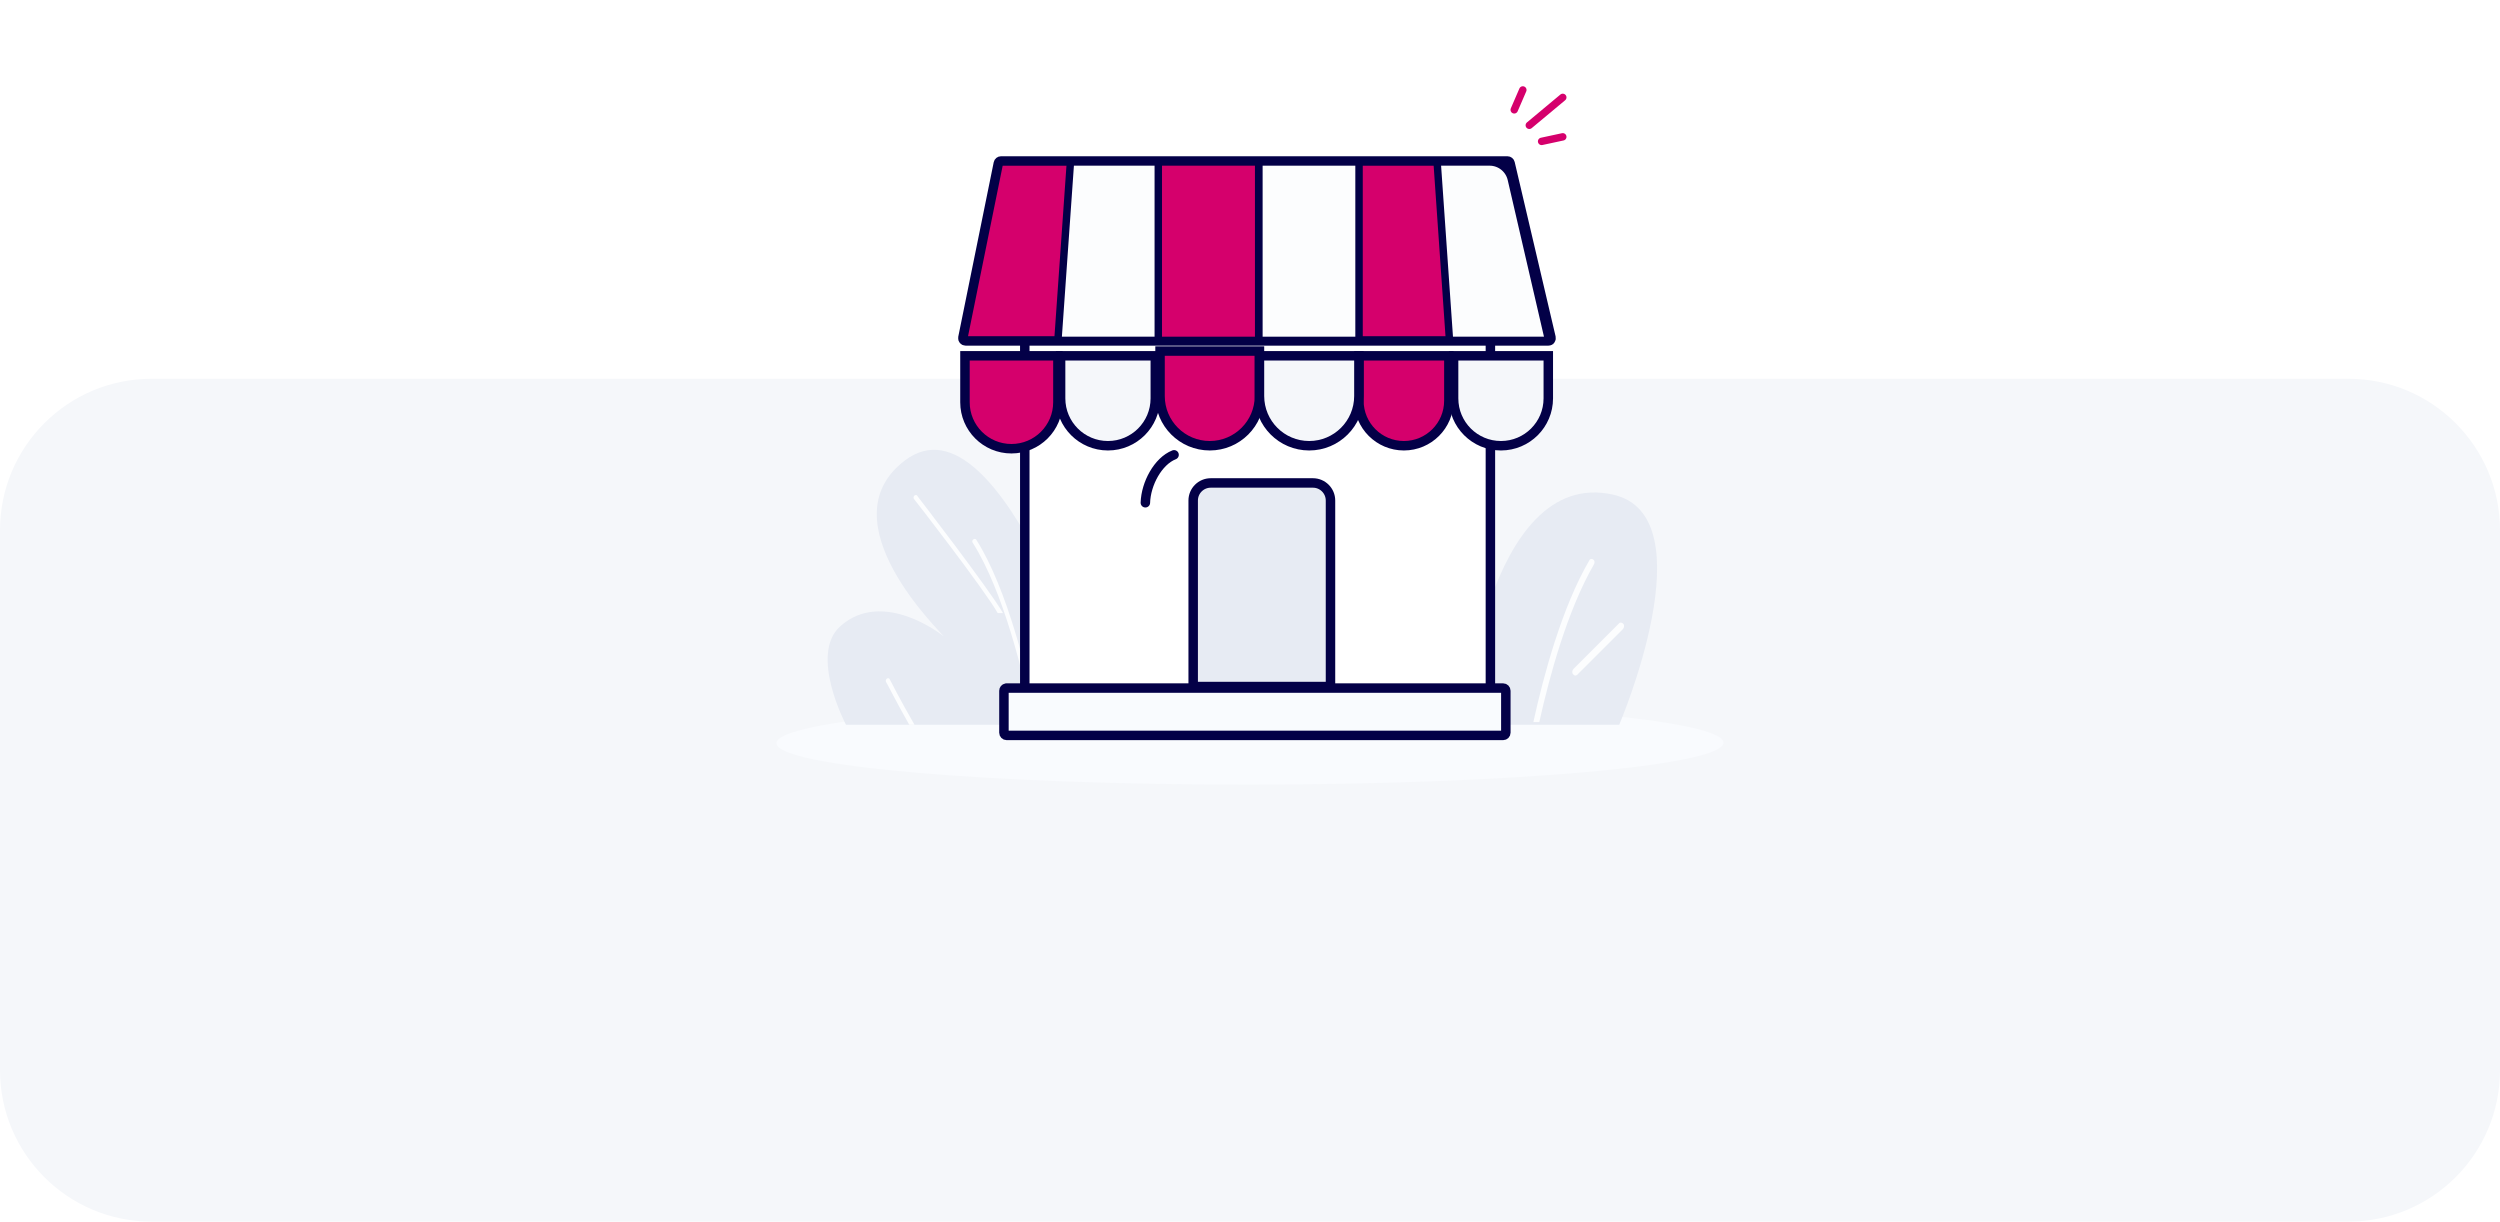 <svg width="264" height="129" viewBox="0 0 264 129" fill="none" xmlns="http://www.w3.org/2000/svg">
<path d="M0 56C0 47.163 7.163 40 16 40H248C256.837 40 264 47.163 264 56V113C264 121.837 256.837 129 248 129H16C7.163 129 0 121.837 0 113V56Z" fill="#F5F7FA"/>
<path d="M132.003 82.855C159.615 82.838 181.999 80.854 181.997 78.422C181.996 75.991 159.61 74.033 131.997 74.05C104.385 74.067 82.001 76.052 82.003 78.483C82.004 80.915 104.39 82.872 132.003 82.855Z" fill="#F9FBFE"/>
<path d="M116.738 76.53H89.332C89.332 76.53 85.404 69.09 88.745 66.122C93.23 62.127 99.478 67.038 99.633 67.185C99.54 66.891 87.036 55.069 95.563 48.619C105.905 40.798 116.738 76.53 116.738 76.53Z" fill="#E7EBF3"/>
<path d="M109.624 76.53H109.16C108.108 71.253 105.974 62.457 102.726 57.326C102.633 57.216 102.664 57.033 102.788 56.959C102.88 56.886 103.035 56.886 103.097 56.996C106.407 62.237 108.541 71.216 109.624 76.53Z" fill="#FCFDFE"/>
<path d="M110.15 66.415C110.026 66.415 109.902 66.305 109.902 66.122V61.504C109.902 61.357 109.995 61.211 110.15 61.211C110.304 61.211 110.397 61.321 110.397 61.504V66.158C110.397 66.305 110.274 66.415 110.15 66.415Z" fill="#FCFDFE"/>
<path d="M96.57 76.53H96.014C94.622 74.075 93.601 72.022 93.57 72.022C93.508 71.912 93.539 71.729 93.663 71.656C93.787 71.583 93.91 71.619 93.972 71.766C93.972 71.766 95.086 73.965 96.57 76.53Z" fill="#FCFDFE"/>
<path d="M105.918 64.743H105.361C103.969 62.287 96.533 52.677 96.502 52.677C96.44 52.567 96.471 52.384 96.594 52.311C96.718 52.237 96.842 52.274 96.904 52.421C96.904 52.421 104.433 62.177 105.918 64.743Z" fill="#FCFDFE"/>
<path d="M170.992 76.53H154.469C154.469 76.53 157.001 49.273 170.328 52.229C180.416 54.484 170.992 76.53 170.992 76.53Z" fill="#E7EBF3"/>
<path d="M168.328 59.583C165.523 64.445 163.639 71.341 162.55 76.252H161.922C163.011 71.291 164.937 64.147 167.826 59.186C167.91 58.988 168.119 58.988 168.245 59.087C168.412 59.186 168.412 59.434 168.328 59.583Z" fill="#FCFDFE"/>
<path d="M166.36 71.341C166.277 71.341 166.193 71.291 166.109 71.192C165.983 71.043 166.025 70.795 166.151 70.647L170.966 65.834C171.092 65.685 171.301 65.735 171.427 65.884C171.552 66.033 171.51 66.281 171.385 66.43L166.57 71.242C166.486 71.291 166.444 71.341 166.36 71.341Z" fill="#FCFDFE"/>
<path d="M165.028 10.285L161.495 13.23" stroke="#D5006C" stroke-width="0.785" stroke-linecap="round" stroke-linejoin="round"/>
<path d="M160.81 9.5L159.903 11.597" stroke="#D5006C" stroke-width="0.785" stroke-linecap="round" stroke-linejoin="round"/>
<path d="M165.028 14.45L162.795 14.93" stroke="#D5006C" stroke-width="0.785" stroke-linecap="round" stroke-linejoin="round"/>
<rect x="108.217" y="35.694" width="49.169" height="37.287" fill="white" stroke="#030047"/>
<path d="M127.855 51H138.644C139.669 51 140.499 51.831 140.5 52.855V72.5H126V52.855C126 51.831 126.83 51 127.855 51Z" fill="#E7EBF3" stroke="#030047"/>
<path d="M123.982 48.029C122.287 48.694 121.009 51.076 120.951 53.091" stroke="#030047" stroke-linecap="round" stroke-linejoin="round"/>
<path d="M105.706 17H159.187C159.319 17 159.434 17.091 159.464 17.22L163.787 35.649C163.829 35.828 163.693 36 163.51 36H101.961C101.781 36 101.646 35.835 101.682 35.658L105.427 17.229C105.454 17.096 105.571 17 105.706 17Z" fill="#D5006C" stroke="#030047"/>
<g filter="url(#filter0_d_113_887)">
<path d="M101.9 36H111.715V40.907C111.715 43.618 109.518 45.815 106.807 45.815C104.097 45.815 101.9 43.618 101.9 40.907V36Z" fill="#D5006C" stroke="#030047"/>
<path d="M122.5 35.5H133V40.25C133 43.15 130.649 45.5 127.75 45.5C124.85 45.5 122.5 43.15 122.5 40.25V35.5Z" fill="#D5006C" stroke="#030047"/>
<path d="M153 36V40.75C153 43.373 150.873 45.5 148.25 45.5C145.626 45.5 143.5 43.373 143.5 40.75V36H153Z" fill="#D5006C" stroke="#030047"/>
<path d="M122 36V40.5C122 43.261 119.761 45.5 117 45.5C114.238 45.5 112 43.261 112 40.5V36H122Z" fill="#F5F7FA" stroke="#030047"/>
<path d="M163.5 36V40.5C163.5 43.261 161.261 45.5 158.5 45.5C155.738 45.5 153.5 43.261 153.5 40.5V36H163.5Z" fill="#F5F7FA" stroke="#030047"/>
<path d="M143.5 36V40.25C143.5 43.149 141.149 45.5 138.25 45.5C135.35 45.5 133 43.149 133 40.25V36H143.5Z" fill="#F5F7FA" stroke="#030047"/>
</g>
<path d="M132.915 35.947V17.103H143.515V35.947H132.915Z" fill="#FCFDFE" stroke="#030047" stroke-width="0.785"/>
<path d="M122.315 35.947V17.103H132.915V35.947H122.315Z" fill="#D5006C" stroke="#030047" stroke-width="0.785"/>
<path d="M113.04 17.103L111.715 35.947H122.315V17.103H113.04Z" fill="#FCFDFE" stroke="#030047" stroke-width="0.785"/>
<path d="M151.759 17.103L153.068 35.947H163.537L159.597 18.928C159.35 17.86 158.399 17.103 157.302 17.103H151.759Z" fill="#FCFDFE" stroke="#030047" stroke-width="0.785"/>
<path d="M106.301 72.66H158.731C158.888 72.66 159.016 72.788 159.016 72.946V77.375C159.016 77.533 158.888 77.66 158.731 77.66H106.301C106.144 77.66 106.016 77.533 106.016 77.375V72.946C106.016 72.808 106.114 72.693 106.244 72.666L106.301 72.66Z" fill="#F9FBFE" stroke="#030047"/>
<defs>
<filter id="filter0_d_113_887" x="94.333" y="29.504" width="76.733" height="25.448" filterUnits="userSpaceOnUse" color-interpolation-filters="sRGB">
<feFlood flood-opacity="0" result="BackgroundImageFix"/>
<feColorMatrix in="SourceAlpha" type="matrix" values="0 0 0 0 0 0 0 0 0 0 0 0 0 0 0 0 0 0 127 0" result="hardAlpha"/>
<feOffset dy="1.57"/>
<feGaussianBlur stdDeviation="3.533"/>
<feColorMatrix type="matrix" values="0 0 0 0 0.022 0 0 0 0 0.24 0 0 0 0 0.662 0 0 0 0.1 0"/>
<feBlend mode="normal" in2="BackgroundImageFix" result="effect1_dropShadow_113_887"/>
<feBlend mode="normal" in="SourceGraphic" in2="effect1_dropShadow_113_887" result="shape"/>
</filter>
</defs>
</svg>
